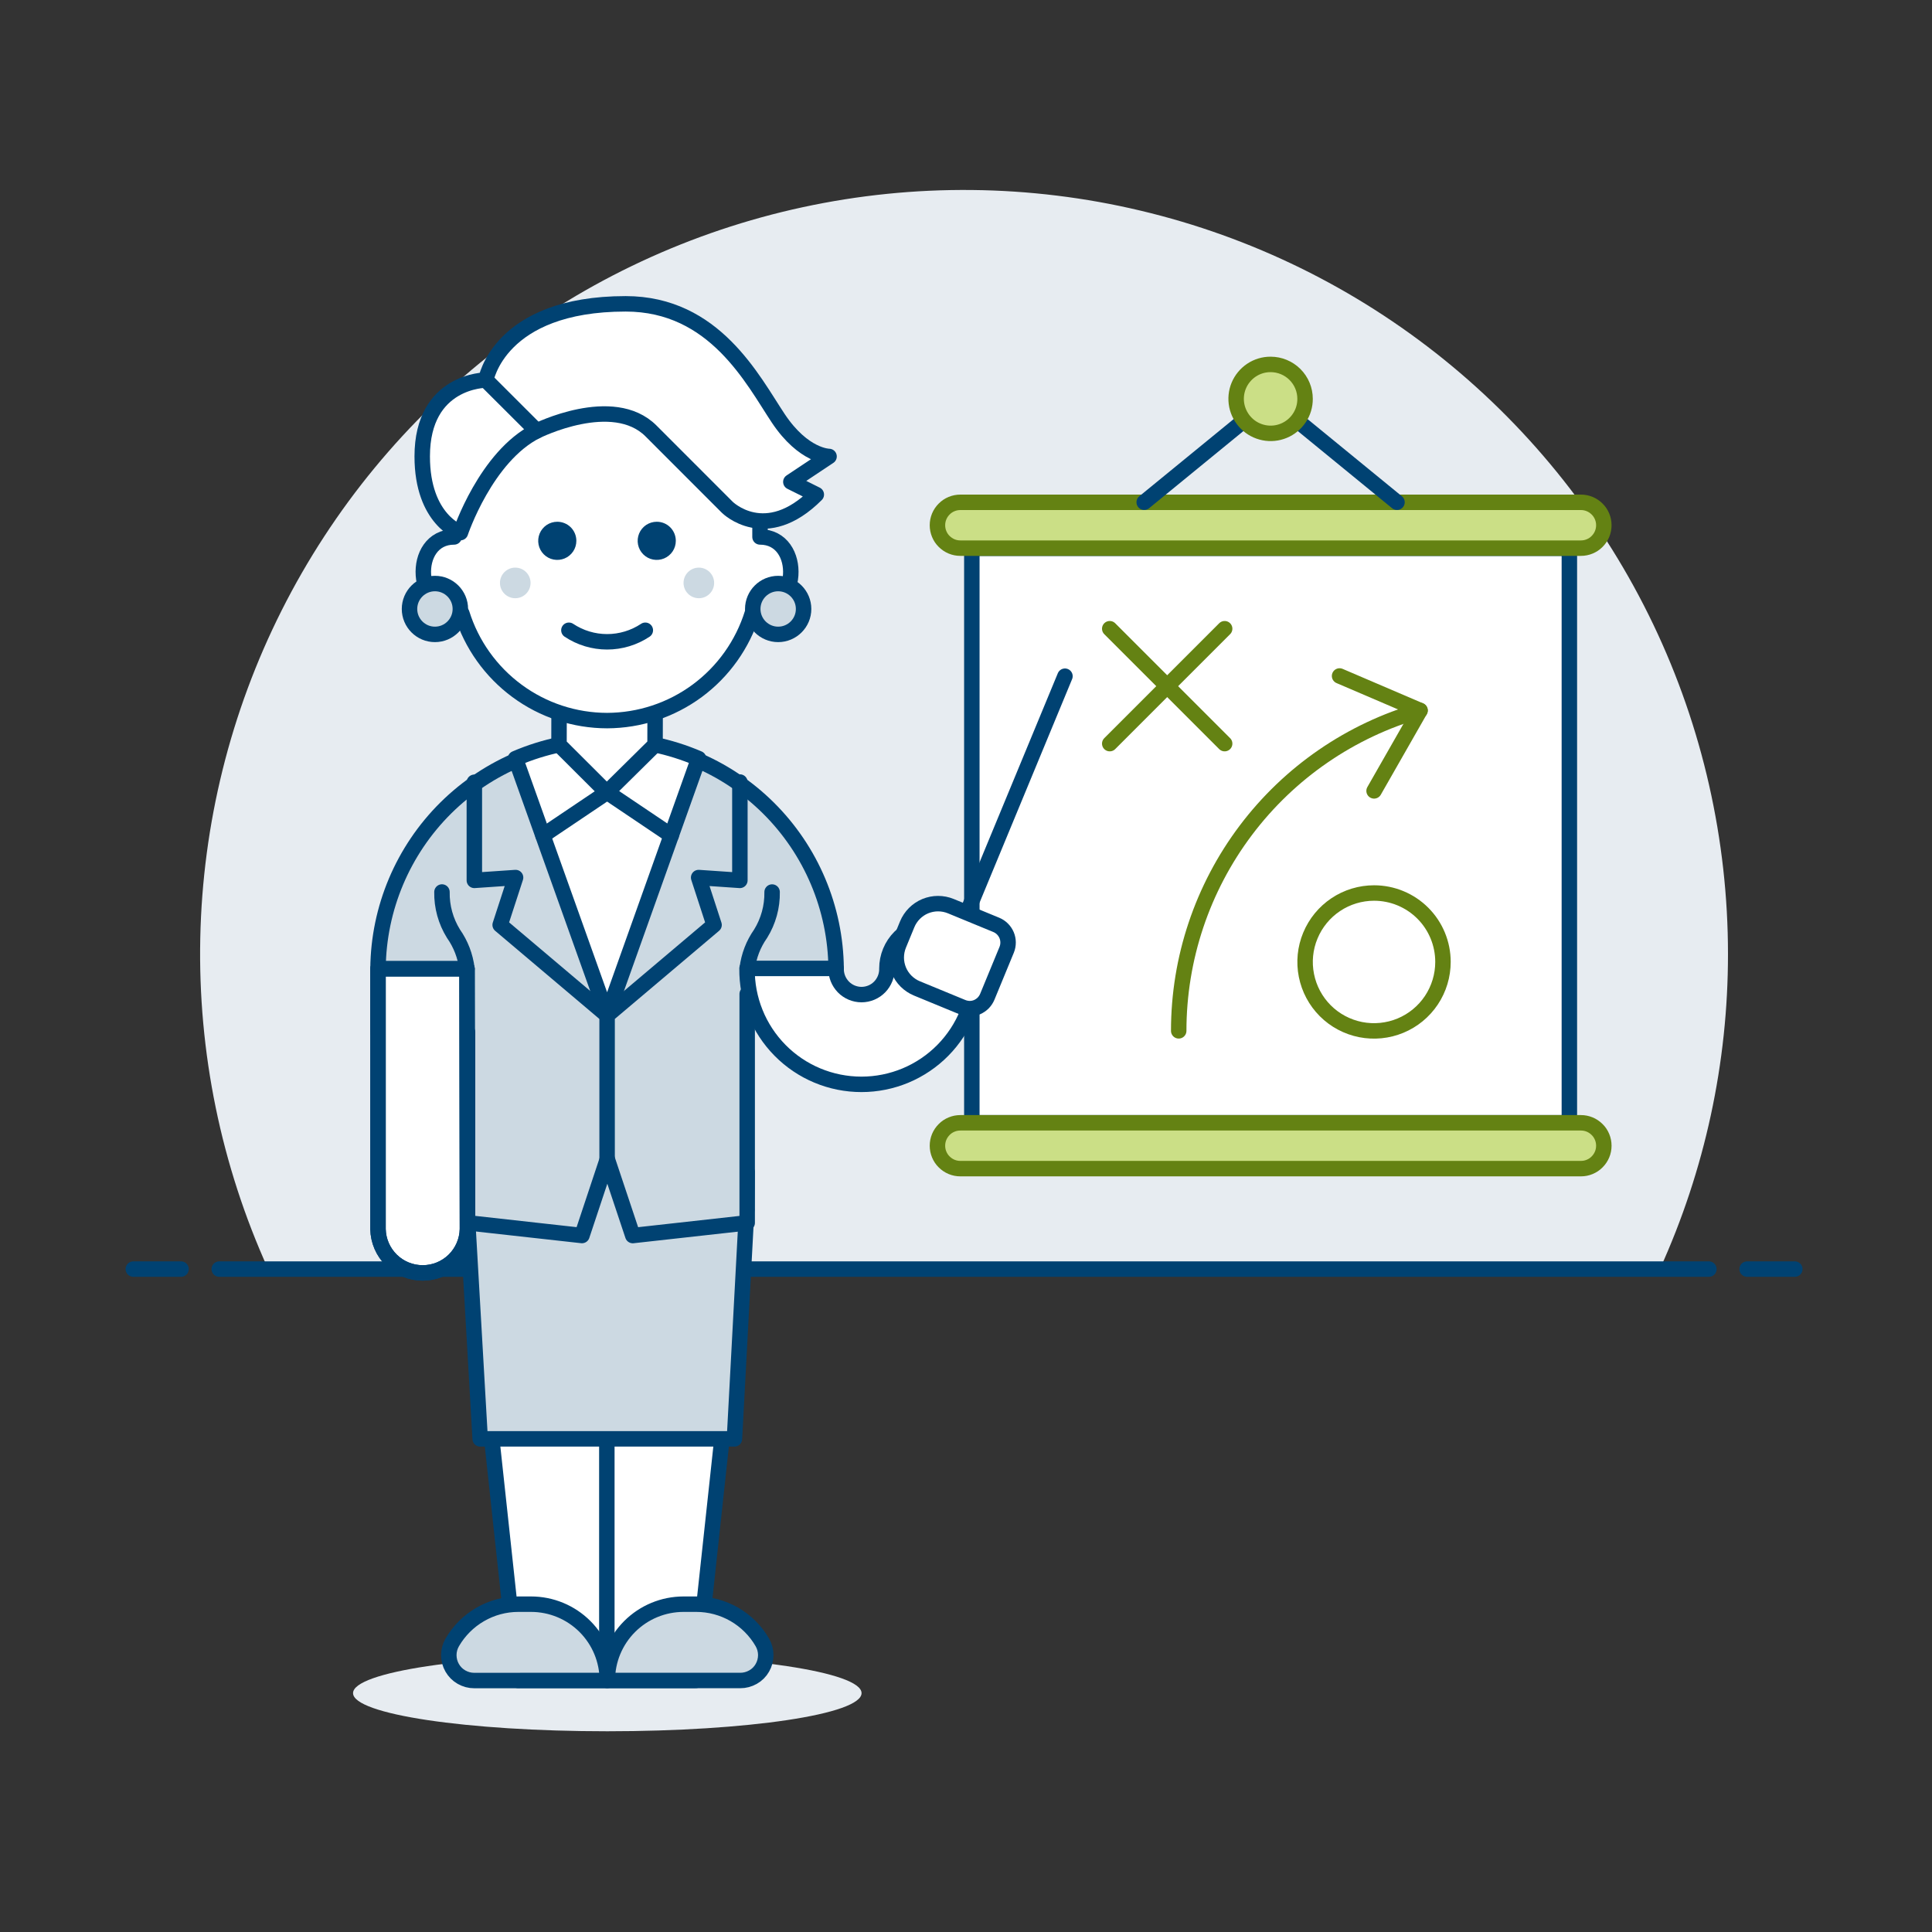 <?xml version="1.0" encoding="UTF-8"?>
<svg xmlns="http://www.w3.org/2000/svg" xmlns:xlink="http://www.w3.org/1999/xlink" version="1.1" id="Ebene_1" x="0px" y="0px" viewBox="0 0 500 500" style="enable-background:new 0 0 500 500;" xml:space="preserve">
<rect x="0" y="0" width="500" height="500" fill="#333333" stroke="none"/>
<style type="text/css">
	.st0{fill:#E7ECF1;}
	.st1{fill:none;stroke:#004272;stroke-width:4;stroke-linecap:round;stroke-linejoin:round;}
	.st2{fill:#FFFFFF;}
	.st3{fill:none;stroke:#004272;stroke-width:4;stroke-linejoin:round;}
	.st4{fill:none;stroke:#648213;stroke-width:4;stroke-linecap:round;stroke-linejoin:round;}
	.st5{fill:#CBDF86;}
	.st6{fill:#CBDF86;stroke:#648213;stroke-miterlimit:10;}
	.st7{fill:#CCD9E2;stroke:#004272;stroke-width:4;stroke-linecap:round;stroke-linejoin:round;}
	.st8{fill:#CCD9E2;}
	.st9{fill:#FFFFFF;stroke:#004272;stroke-width:4;stroke-linecap:round;stroke-linejoin:round;}
	.st10{fill:#004272;}
</style>
<g>
	<path class="st0" d="M447.2,246.89c0-29.51-6.6-58.64-19.32-85.26c-12.72-26.62-31.24-50.06-54.2-68.6s-49.77-31.7-78.49-38.51   c-28.7-6.83-58.58-7.13-87.42-0.9c-28.84,6.22-55.93,18.83-79.26,36.88c-23.34,18.06-42.34,41.1-55.61,67.46   S52.44,213.3,51.83,242.8s5.39,58.76,17.57,85.64h360.18C441.22,302.82,447.22,275.01,447.2,246.89L447.2,246.89z"></path>
	<path class="st1" d="M56.74,328.44h385.52"></path>
	<path class="st1" d="M34.5,328.44h12.35"></path>
	<path class="st1" d="M452.15,328.44h12.35"></path>
	<path class="st2" d="M406.15,141.89H251.51v148.69h154.64L406.15,141.89L406.15,141.89z"></path>
	<path class="st3" d="M406.15,141.89H251.51v148.69h154.64L406.15,141.89L406.15,141.89z"></path>
	<path class="st4" d="M373.44,248.94c0,3.53-1.04,6.98-3,9.92c-1.96,2.94-4.75,5.23-8.01,6.58s-6.85,1.7-10.31,1.02   c-3.46-0.69-6.64-2.38-9.14-4.88c-2.5-2.5-4.19-5.68-4.88-9.14c-0.69-3.46-0.34-7.05,1.02-10.31c1.35-3.26,3.64-6.05,6.57-8.01   c2.93-1.96,6.38-3.01,9.92-3.01c4.73,0,9.27,1.88,12.62,5.23C371.56,239.67,373.44,244.2,373.44,248.94L373.44,248.94z"></path>
	<path class="st4" d="M305.05,266.78c0-18.73,6.1-36.94,17.37-51.9s27.09-25.84,45.09-31.01"></path>
	<path class="st4" d="M346.68,174.94l20.82,8.92l-11.89,20.82"></path>
	<path class="st4" d="M287.2,162.71l29.74,29.74"></path>
	<path class="st4" d="M316.94,162.71l-29.74,29.74"></path>
	<path class="st5" d="M409.15,130H248.54c-0.78,0-1.55,0.15-2.27,0.45c-0.72,0.3-1.38,0.73-1.92,1.29c-0.55,0.55-0.99,1.2-1.29,1.92   c-0.3,0.72-0.45,1.49-0.45,2.27l0,0c0,0.78,0.15,1.55,0.45,2.27c0.3,0.72,0.73,1.38,1.29,1.92c0.55,0.55,1.2,0.99,1.92,1.29   c0.72,0.3,1.49,0.45,2.27,0.45h160.6c0.78,0,1.55-0.15,2.27-0.45c0.72-0.3,1.38-0.73,1.92-1.29c0.55-0.55,0.99-1.2,1.29-1.92   c0.3-0.72,0.45-1.49,0.45-2.27l0,0c0-0.78-0.15-1.55-0.45-2.27c-0.3-0.72-0.73-1.38-1.29-1.92c-0.55-0.55-1.2-0.99-1.92-1.29   C410.69,130.15,409.92,130,409.15,130L409.15,130z"></path>
	<path class="st4" d="M409.15,130H248.54c-0.78,0-1.55,0.15-2.27,0.45c-0.72,0.3-1.38,0.73-1.92,1.29c-0.55,0.55-0.99,1.2-1.29,1.92   c-0.3,0.72-0.45,1.49-0.45,2.27l0,0c0,0.78,0.15,1.55,0.45,2.27c0.3,0.72,0.73,1.38,1.29,1.92c0.55,0.55,1.2,0.99,1.92,1.29   c0.72,0.3,1.49,0.45,2.27,0.45h160.6c0.78,0,1.55-0.15,2.27-0.45c0.72-0.3,1.38-0.73,1.92-1.29c0.55-0.55,0.99-1.2,1.29-1.92   c0.3-0.72,0.45-1.49,0.45-2.27l0,0c0-0.78-0.15-1.55-0.45-2.27c-0.3-0.72-0.73-1.38-1.29-1.92c-0.55-0.55-1.2-0.99-1.92-1.29   C410.69,130.15,409.92,130,409.15,130L409.15,130z"></path>
	<path class="st6" d="M409.15,290.58H248.54c-0.78,0-1.55,0.15-2.27,0.45c-0.72,0.3-1.38,0.73-1.92,1.29   c-0.55,0.55-0.99,1.2-1.29,1.92c-0.3,0.72-0.45,1.49-0.45,2.27l0,0c0,0.78,0.15,1.55,0.45,2.27c0.3,0.72,0.73,1.38,1.29,1.92   c0.55,0.55,1.2,0.99,1.92,1.29c0.72,0.3,1.49,0.45,2.27,0.45h160.6c0.78,0,1.55-0.15,2.27-0.45c0.72-0.3,1.38-0.73,1.92-1.29   c0.55-0.55,0.99-1.2,1.29-1.92s0.45-1.49,0.45-2.27l0,0c0-0.78-0.15-1.55-0.45-2.27c-0.3-0.72-0.73-1.38-1.29-1.92   c-0.55-0.55-1.2-0.99-1.92-1.29C410.69,290.73,409.92,290.58,409.15,290.58L409.15,290.58z"></path>
	<path class="st4" d="M409.15,290.58H248.54c-0.78,0-1.55,0.15-2.27,0.45c-0.72,0.3-1.38,0.73-1.92,1.29   c-0.55,0.55-0.99,1.2-1.29,1.92c-0.3,0.72-0.45,1.49-0.45,2.27l0,0c0,0.78,0.15,1.55,0.45,2.27c0.3,0.72,0.73,1.38,1.29,1.92   c0.55,0.55,1.2,0.99,1.92,1.29c0.72,0.3,1.49,0.45,2.27,0.45h160.6c0.78,0,1.55-0.15,2.27-0.45c0.72-0.3,1.38-0.73,1.92-1.29   c0.55-0.55,0.99-1.2,1.29-1.92s0.45-1.49,0.45-2.27l0,0c0-0.78-0.15-1.55-0.45-2.27c-0.3-0.72-0.73-1.38-1.29-1.92   c-0.55-0.55-1.2-0.99-1.92-1.29C410.69,290.73,409.92,290.58,409.15,290.58L409.15,290.58z"></path>
	<path class="st1" d="M296.12,129.98l32.71-26.76l32.71,26.76"></path>
	<path class="st5" d="M337.75,103.22c0.01,1.77-0.51,3.5-1.49,4.96c-0.98,1.47-2.38,2.62-4,3.29c-1.63,0.68-3.43,0.86-5.16,0.51   s-3.33-1.19-4.57-2.45c-1.24-1.24-2.1-2.84-2.45-4.57c-0.34-1.73-0.17-3.53,0.51-5.16c0.68-1.63,1.83-3.02,3.29-4   c1.47-0.98,3.2-1.5,4.96-1.49c2.36,0,4.62,0.94,6.29,2.6C336.82,98.6,337.75,100.86,337.75,103.22L337.75,103.22z"></path>
	<path class="st4" d="M337.75,103.22c0.01,1.77-0.51,3.5-1.49,4.96c-0.98,1.47-2.38,2.62-4,3.29c-1.63,0.68-3.43,0.86-5.16,0.51   s-3.33-1.19-4.57-2.45c-1.24-1.24-2.1-2.84-2.45-4.57c-0.34-1.73-0.17-3.53,0.51-5.16c0.68-1.63,1.83-3.02,3.29-4   c1.47-0.98,3.2-1.5,4.96-1.49c2.36,0,4.62,0.94,6.29,2.6C336.82,98.6,337.75,100.86,337.75,103.22L337.75,103.22z"></path>
	<path class="st1" d="M246.48,245.36L275.61,175"></path>
	<path class="st0" d="M157.17,448.05c36.34,0,65.8-4.41,65.8-9.87c0-5.45-29.46-9.87-65.8-9.87c-36.34,0-65.8,4.41-65.8,9.87   C91.37,443.64,120.83,448.05,157.17,448.05z"></path>
	<path class="st2" d="M120.86,313.1l13.16,121.79h46.06l13.16-121.79H120.86z"></path>
	<path class="st1" d="M157.05,339.48v95.35"></path>
	<path class="st1" d="M120.86,313.1l13.16,121.79h46.06l13.16-121.79H120.86z"></path>
	<path class="st7" d="M157.17,434.9c0-5.24-2.07-10.25-5.78-13.96c-3.7-3.7-8.72-5.78-13.96-5.78h-3.29c-3.47,0-6.87,0.92-9.87,2.66   c-3,1.74-5.49,4.23-7.23,7.23c-0.58,1-0.89,2.14-0.89,3.29s0.3,2.3,0.88,3.3c0.58,1.01,1.41,1.84,2.42,2.41   c1.01,0.57,2.14,0.88,3.3,0.87L157.17,434.9z"></path>
	<path class="st7" d="M157.17,434.9c0-5.24,2.08-10.26,5.78-13.96c3.7-3.7,8.72-5.78,13.96-5.78h3.29c3.47,0,6.87,0.92,9.87,2.65   c3,1.74,5.49,4.23,7.22,7.23c0.58,1,0.89,2.14,0.89,3.29s-0.3,2.3-0.88,3.3c-0.57,1.01-1.41,1.84-2.42,2.41   c-1.01,0.57-2.15,0.88-3.3,0.87L157.17,434.9z"></path>
	<path class="st7" d="M120.86,313.1l3.41,59.28h65.8l3.17-59.28l0.11-9.81h-72.38L120.86,313.1z"></path>
	<path class="st8" d="M216.39,250.66c-0.14-15.63-6.45-30.57-17.55-41.57c-11.1-11-26.1-17.17-41.73-17.17s-30.62,6.17-41.73,17.17   c-11.1,11-17.41,25.94-17.55,41.57v16.45h23.17v49.35l29.61,3.29l6.56-19.73l6.59,19.74l29.61-3.29v-59.23h23.03V250.66z"></path>
	<path class="st1" d="M216.39,250.66c-0.14-15.63-6.45-30.57-17.55-41.57c-11.1-11-26.1-17.17-41.73-17.17s-30.62,6.17-41.73,17.17   c-11.1,11-17.41,25.94-17.55,41.57v16.45h23.17v49.35l29.61,3.29l6.56-19.73l6.59,19.74l29.61-3.29v-59.23h23.03V250.66z"></path>
	<path class="st9" d="M157.12,262.75l23.68-66.43c-7.49-3.22-15.55-4.88-23.7-4.88s-16.21,1.66-23.7,4.88L157.12,262.75z"></path>
	<path class="st1" d="M173.72,216.21l-16.6-11.17l-16.6,11.17"></path>
	<path class="st9" d="M169.53,192.74l-12.49,12.34l-12.37-12.34l0.03-14.87h24.86L169.53,192.74z"></path>
	<path class="st1" d="M191.48,202.39v25.45l-10.67-0.73l3.99,12.26l-27.68,23.4v37.49"></path>
	<path class="st1" d="M122.76,202.45v25.39l10.67-0.73l-3.99,12.26l27.68,23.4"></path>
	<path class="st9" d="M97.83,250.72v67.38c0.06,3.03,1.31,5.91,3.47,8.03c2.16,2.12,5.07,3.3,8.1,3.3c3.03,0,5.93-1.18,8.1-3.3   c2.16-2.12,3.41-5,3.47-8.03l-0.11-67.38H97.83z"></path>
	<path class="st1" d="M97.83,250.72v67.38c0.06,3.03,1.31,5.91,3.47,8.03c2.16,2.12,5.07,3.3,8.1,3.3c3.03,0,5.93-1.18,8.1-3.3   c2.16-2.12,3.41-5,3.47-8.03l-0.11-67.38H97.83z"></path>
	<path class="st1" d="M120.84,250.72c-0.39-3.28-1.59-6.39-3.49-9.09c-2-3.23-3.04-6.98-2.97-10.78"></path>
	<path class="st1" d="M193.39,250.63c0.39-3.24,1.58-6.32,3.46-8.99c2-3.23,3.04-6.98,2.97-10.78"></path>
	<path class="st9" d="M216.39,250.63c-0.03,0.88,0.13,1.76,0.45,2.58c0.32,0.82,0.8,1.56,1.41,2.2c0.61,0.63,1.35,1.13,2.15,1.47   c0.81,0.34,1.68,0.52,2.56,0.52c0.88,0,1.75-0.18,2.56-0.52s1.55-0.85,2.15-1.47s1.09-1.38,1.41-2.2c0.32-0.82,0.48-1.7,0.45-2.58   v0.03c0-3.06,1.21-5.99,3.37-8.14c2.16-2.16,5.09-3.37,8.14-3.37l0,0c3.06,0,5.98,1.22,8.14,3.37c2.16,2.16,3.37,5.09,3.37,8.14   v-0.03c0.05,3.92-0.68,7.81-2.15,11.45c-1.47,3.64-3.64,6.95-6.39,9.74c-2.75,2.79-6.04,5.01-9.65,6.52   c-3.62,1.51-7.5,2.29-11.42,2.29c-3.92,0-7.81-0.78-11.42-2.29c-3.62-1.51-6.9-3.73-9.65-6.52c-2.75-2.79-4.93-6.1-6.39-9.74   c-1.47-3.64-2.19-7.53-2.15-11.45H216.39z"></path>
	<path class="st9" d="M249.07,260.65l-11.77-4.85c-1.05-0.43-2-1.07-2.81-1.87c-0.8-0.8-1.45-1.76-1.88-2.8   c-0.43-1.05-0.66-2.17-0.66-3.31s0.22-2.26,0.65-3.31l2.18-5.3c0.43-1.05,1.07-2,1.87-2.81c0.8-0.8,1.76-1.45,2.8-1.88   c1.05-0.43,2.17-0.66,3.31-0.66s2.26,0.22,3.31,0.65l11.77,4.85c1.21,0.5,2.16,1.46,2.67,2.66c0.5,1.2,0.51,2.56,0.02,3.77   l-5.01,12.15c-0.25,0.6-0.61,1.15-1.06,1.62c-0.46,0.46-1,0.83-1.6,1.09s-1.24,0.38-1.89,0.39   C250.31,261.02,249.67,260.9,249.07,260.65z"></path>
	<path class="st9" d="M157.12,186.49c8.4-0.03,16.56-2.72,23.32-7.71c6.75-4.99,11.74-12,14.24-20.02h0.03   c12.52,0,13.28-19.8,1.98-19.8v-7.91c0-10.5-4.17-20.57-11.59-27.99c-7.43-7.43-17.49-11.59-27.99-11.59   c-10.5,0-20.57,4.17-28,11.59c-7.43,7.43-11.59,17.49-11.59,27.99v7.91c-11.3,0-10.53,19.8,1.98,19.8h0.03   c2.5,8.03,7.5,15.04,14.26,20.03C140.53,183.78,148.72,186.48,157.12,186.49z"></path>
	<path class="st10" d="M144.23,135.03c-0.98,0-1.93,0.29-2.75,0.83c-0.81,0.55-1.45,1.32-1.82,2.22c-0.37,0.9-0.47,1.9-0.28,2.85   c0.19,0.96,0.66,1.84,1.35,2.53c0.69,0.69,1.57,1.17,2.53,1.35c0.96,0.19,1.95,0.09,2.85-0.28c0.9-0.37,1.68-1.01,2.22-1.82   c0.55-0.81,0.83-1.77,0.83-2.75c0-1.32-0.52-2.57-1.45-3.5C146.79,135.55,145.53,135.03,144.23,135.03z"></path>
	<path class="st10" d="M169.97,135.03c-0.98,0-1.93,0.29-2.75,0.83c-0.81,0.55-1.45,1.32-1.82,2.22c-0.37,0.9-0.47,1.9-0.28,2.85   c0.19,0.96,0.66,1.84,1.35,2.53c0.69,0.69,1.57,1.17,2.53,1.35c0.96,0.19,1.95,0.09,2.85-0.28s1.68-1.01,2.22-1.82   c0.55-0.81,0.83-1.77,0.83-2.75c0-1.32-0.52-2.57-1.45-3.5C172.54,135.55,171.29,135.03,169.97,135.03z"></path>
	<path class="st8" d="M133.35,154.82c2.19,0,3.96-1.77,3.96-3.96c0-2.18-1.77-3.96-3.96-3.96c-2.19,0-3.96,1.77-3.96,3.96   C129.39,153.05,131.17,154.82,133.35,154.82z"></path>
	<path class="st8" d="M180.86,154.82c2.19,0,3.96-1.77,3.96-3.96c0-2.18-1.77-3.96-3.96-3.96c-2.19,0-3.96,1.77-3.96,3.96   C176.9,153.05,178.67,154.82,180.86,154.82z"></path>
	<path class="st1" d="M147.23,163.11c2.93,1.95,6.37,2.99,9.89,2.99c3.51,0,6.96-1.04,9.89-2.99"></path>
	<path class="st2" d="M138.88,111.54c0,0,19.74-9.89,29.61,0l19.73,19.74c0,0,9.89,9.89,23.04-3.29l-6.59-3.28l9.89-6.58   c0,0-6.58,0-13.16-9.89s-16.45-29.61-39.48-29.61c-32.9,0-36.19,19.74-36.19,19.74L138.88,111.54z"></path>
	<path class="st1" d="M138.88,111.54c0,0,19.74-9.89,29.61,0l19.73,19.74c0,0,9.89,9.89,23.04-3.29l-6.59-3.28l9.89-6.58   c0,0-6.58,0-13.16-9.89s-16.45-29.61-39.48-29.61c-32.9,0-36.19,19.74-36.19,19.74L138.88,111.54z"></path>
	<path class="st7" d="M201.39,164.18c3.63,0,6.58-2.95,6.58-6.58s-2.95-6.58-6.58-6.58s-6.58,2.95-6.58,6.58   S197.76,164.18,201.39,164.18z"></path>
	<path class="st7" d="M112.56,164.18c3.63,0,6.58-2.95,6.58-6.58s-2.95-6.58-6.58-6.58c-3.63,0-6.58,2.95-6.58,6.58   S108.93,164.18,112.56,164.18z"></path>
	<path class="st2" d="M125.72,98.37c0,0-16.45,0-16.45,19.74c0,16.45,9.89,19.73,9.89,19.73s6.58-19.73,19.74-26.32L125.72,98.37z"></path>
	<path class="st1" d="M125.72,98.37c0,0-16.45,0-16.45,19.74c0,16.45,9.89,19.73,9.89,19.73s6.58-19.73,19.74-26.32L125.72,98.37z"></path>
</g>
</svg>
